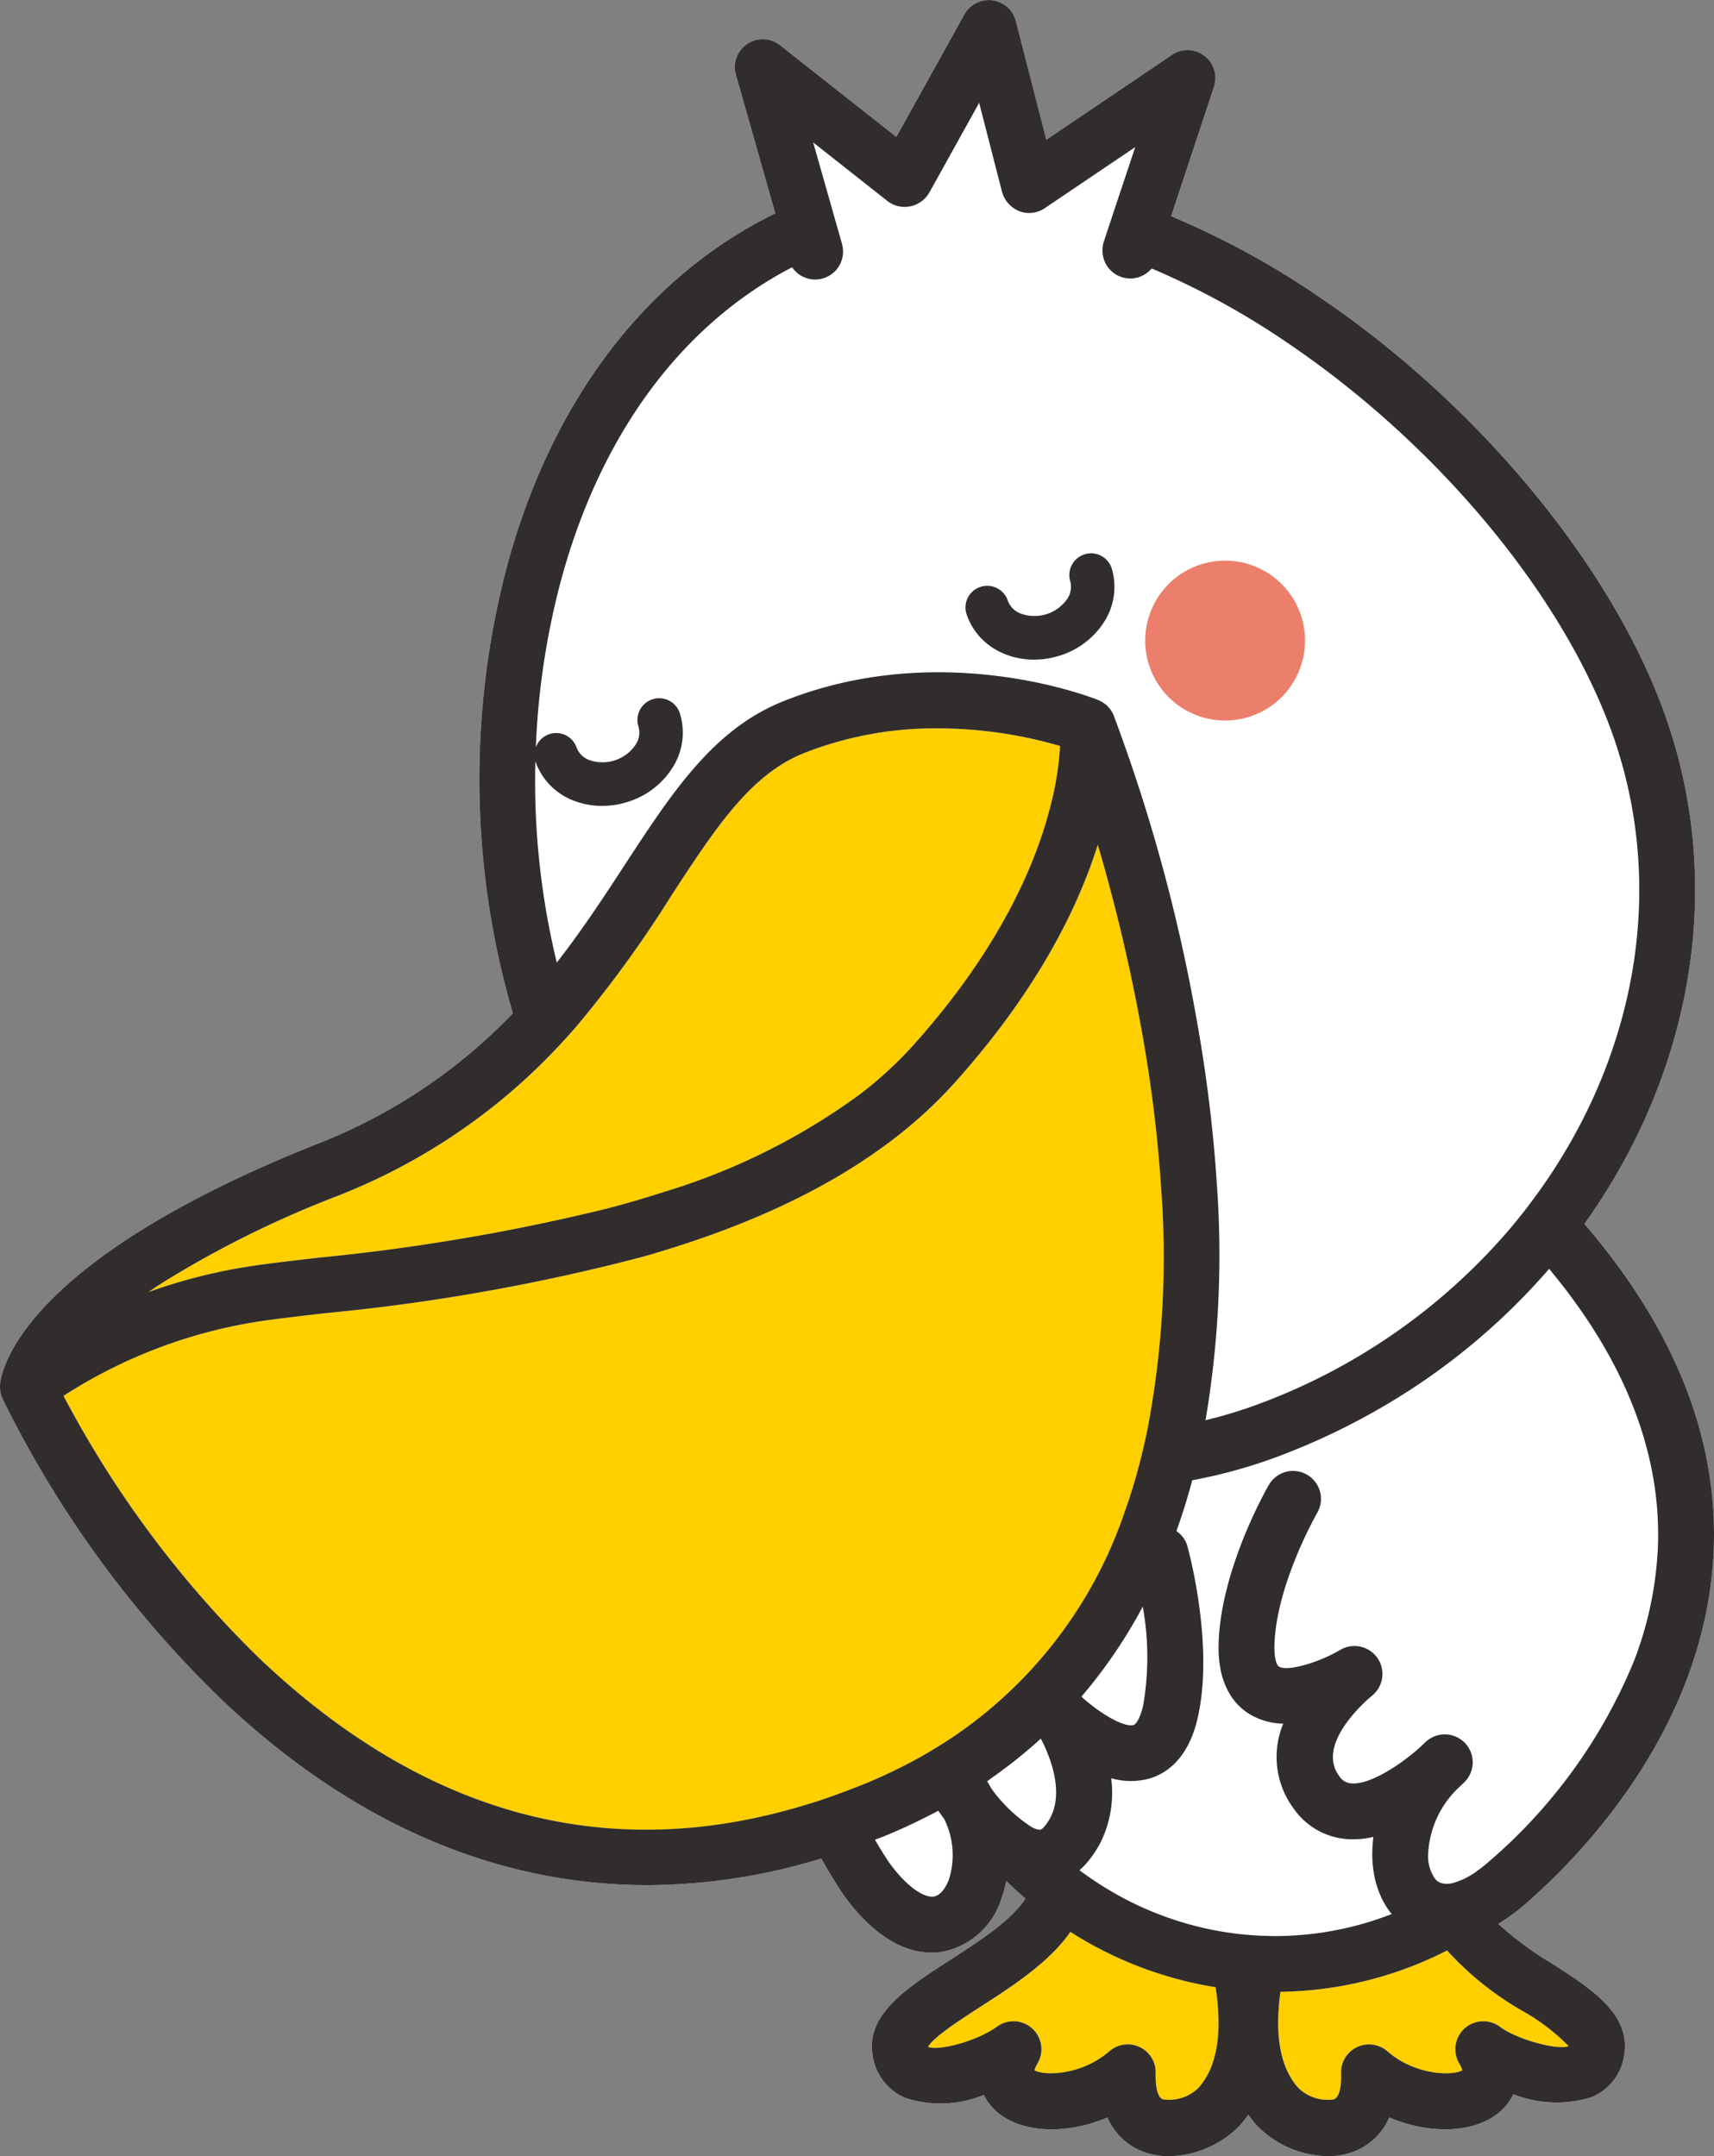 <svg id="グループ_54513" data-name="グループ 54513" xmlns="http://www.w3.org/2000/svg" xmlns:xlink="http://www.w3.org/1999/xlink" width="119.977" height="150.892" viewBox="0 0 119.977 150.892">
  <rect x="0" y="0" width="119.977" height="150.892" fill="#808080" stroke="none"/>
  <defs>
    <clipPath id="clip-path">
      <rect id="長方形_23193" data-name="長方形 23193" width="119.977" height="150.892" fill="none"/>
    </clipPath>
  </defs>
  <g id="グループ_54512" data-name="グループ 54512" clip-path="url(#clip-path)">
    <path id="パス_4414" data-name="パス 4414" d="M106.87,133.163c3.7-3.227,12.384-12.053,13.065-24.28.442-7.946-2.6-15.753-9.03-23.231,7.568-10.571,10.044-23.956,5.416-36.239-3.852-10.226-12.986-21.161-23.838-28.541a58.543,58.543,0,0,0-10.505-5.742l3-9.053a1.955,1.955,0,0,0-2.949-2.235L73.239,9.779l-2.134-8.31a1.955,1.955,0,0,0-3.6-.463L62.743,9.583,54.6,3.161a1.955,1.955,0,0,0-3.09,2.069l2.758,9.7c-9,4.411-15.621,13.046-18.769,24.655a58.438,58.438,0,0,0,.4,31.335,38.21,38.21,0,0,1-13.769,9.164C1.242,88.412.067,96.068,0,96.914c0,.024,0,.048,0,.072s0,.06,0,.091a1.959,1.959,0,0,0,.031.346c0,.015,0,.03.006.045a1.972,1.972,0,0,0,.12.368c.006.013.007.027.013.04a75.489,75.489,0,0,0,15.588,21.3c9.022,8.467,19.04,12.75,29.559,12.75a42.02,42.02,0,0,0,12.173-1.863c.894,1.6,1.543,2.529,1.568,2.563,2.338,3.229,4.549,4.025,6.16,4.025a4.879,4.879,0,0,0,.662-.045,5.414,5.414,0,0,0,4.213-3.727,8.2,8.2,0,0,0,.341-1.242q.654.637,1.346,1.23c-.969,1.524-3.288,3.019-5.25,4.283-2.993,1.928-5.819,3.749-5.472,6.509a3.821,3.821,0,0,0,2.322,3.161,7.9,7.9,0,0,0,5.482-.215,3.761,3.761,0,0,0,.975,1.237c1.784,1.482,4.911,1.524,7.683.345a4.434,4.434,0,0,0,2.39,2.353,5,5,0,0,0,1.9.357,7.08,7.08,0,0,0,4.939-2.111,8.537,8.537,0,0,0,.632-.789,8.43,8.43,0,0,0,.632.789,7.078,7.078,0,0,0,4.939,2.112,5.01,5.01,0,0,0,1.905-.357,4.437,4.437,0,0,0,2.39-2.353c2.772,1.179,5.9,1.137,7.683-.345a3.751,3.751,0,0,0,1-1.282,8.183,8.183,0,0,0,5.468.21,3.752,3.752,0,0,0,2.313-3.111c.348-2.761-2.384-4.515-5.025-6.21a23.582,23.582,0,0,1-3.816-2.813,12.506,12.506,0,0,0,1.908-1.389Z" transform="translate(0 0)" fill="#fff"/>
    <path id="パス_4415" data-name="パス 4415" d="M171.589,239.919a21.7,21.7,0,0,1-5.283-4.233,26.425,26.425,0,0,1-11.663,2.891c-.426,3.09,0,5.359,1.27,6.748a2.928,2.928,0,0,0,2.476.779c.517-.213.511-1.443.5-1.816a1.955,1.955,0,0,1,3.233-1.551c2,1.729,4.609,1.722,5.251,1.336a2.024,2.024,0,0,0-.219-.491,1.955,1.955,0,0,1,2.859-2.551c1.162.872,3.993,1.65,4.806,1.354a14.092,14.092,0,0,0-3.229-2.465" transform="translate(-65.013 -99.186)" fill="#ffcf00"/>
    <path id="パス_4416" data-name="パス 4416" d="M122.132,233.44c-1.482,2.139-4.053,3.8-6.28,5.233-1.334.859-3.324,2.142-3.683,2.813.714.314,3.422-.386,4.829-1.413a1.954,1.954,0,0,1,2.84,2.565,2.034,2.034,0,0,0-.22.492c.644.384,3.257.391,5.251-1.337a1.955,1.955,0,0,1,3.233,1.551c-.014.372-.02,1.6.5,1.816a2.93,2.93,0,0,0,2.476-.778c1.314-1.436,1.72-3.814,1.22-7.066a26.674,26.674,0,0,1-10.165-3.874" transform="translate(-47.205 -98.241)" fill="#ffcf00"/>
    <path id="パス_4417" data-name="パス 4417" d="M70.89,163.85A31.046,31.046,0,0,0,81.981,148.7q.288-.806.545-1.64c.2-.646.378-1.309.549-1.98s.325-1.347.469-2.039A64.31,64.31,0,0,0,84.5,126c-.132-2.065-.339-4.1-.6-6.091q-.144-1.1-.31-2.175t-.348-2.125a123.728,123.728,0,0,0-3.165-13.53c-1.392,4.418-4.246,10.23-10.045,16.683-4.581,5.1-10.954,8.5-17.666,10.842q-1,.349-2.011.666c-.678.214-1.357.42-2.037.615a138.875,138.875,0,0,1-22.3,3.972c-1.617.187-3.014.348-4.2.513a35.142,35.142,0,0,0-14.142,5.277,73.329,73.329,0,0,0,14.068,18.709c11.31,10.574,23.8,13.963,37.185,10.12.625-.179,1.252-.37,1.881-.58s1.234-.434,1.853-.67c.314-.12.628-.239.943-.367a36.326,36.326,0,0,0,3.954-1.886c.575-.319,1.133-.653,1.678-1q.851-.539,1.652-1.122" transform="translate(-3.23 -42.959)" fill="#ffcf00"/>
    <path id="パス_4418" data-name="パス 4418" d="M29.888,125.054a142.749,142.749,0,0,0,20.2-3.445q1-.264,2-.556t1.977-.608a45.386,45.386,0,0,0,13.666-6.814,27.523,27.523,0,0,0,3.709-3.4c6.161-6.856,8.663-12.864,9.667-16.892a21.416,21.416,0,0,0,.642-4.087c-.221-.066-.471-.137-.744-.21a30.839,30.839,0,0,0-7.822-1.03A25.089,25.089,0,0,0,63.8,89.754c-3.729,1.5-6.165,5.23-9.249,9.951a81.344,81.344,0,0,1-6.675,9.192q-.712.82-1.486,1.632-.721.755-1.5,1.5a42.3,42.3,0,0,1-13.76,8.725A72.094,72.094,0,0,0,19,126.758q-.56.358-1.068.7a38.533,38.533,0,0,1,7.664-1.886c1.23-.171,2.647-.334,4.288-.524" transform="translate(-7.548 -37.038)" fill="#ffcf00"/>
    <path id="パス_4419" data-name="パス 4419" d="M149.119,71.076a5.594,5.594,0,1,0-2.853,7.379,5.594,5.594,0,0,0,2.853-7.379" transform="translate(-58.247 -28.509)" fill="#ec7f6b"/>
    <path id="パス_4420" data-name="パス 4420" d="M106.87,133.163c3.7-3.227,12.384-12.053,13.065-24.28.442-7.946-2.6-15.753-9.03-23.231,7.568-10.572,10.044-23.956,5.416-36.239-3.853-10.225-12.987-21.161-23.838-28.54A58.547,58.547,0,0,0,81.977,15.13l3-9.052a1.954,1.954,0,0,0-2.949-2.235L73.24,9.779l-2.134-8.31a1.955,1.955,0,0,0-3.6-.462L62.743,9.582,54.6,3.161a1.955,1.955,0,0,0-3.09,2.069l2.758,9.7c-9,4.411-15.621,13.046-18.769,24.655a58.436,58.436,0,0,0,.4,31.334,38.2,38.2,0,0,1-13.768,9.164C1.242,88.412.067,96.068,0,96.914c0,.024,0,.048,0,.072s0,.061,0,.092a1.929,1.929,0,0,0,.031.346c0,.014,0,.03.007.045a1.927,1.927,0,0,0,.12.368c.006.013.007.027.013.04a75.482,75.482,0,0,0,15.587,21.3c9.022,8.467,19.04,12.75,29.559,12.75a42.02,42.02,0,0,0,12.173-1.863c.894,1.6,1.543,2.529,1.568,2.563,2.339,3.228,4.549,4.024,6.16,4.024a4.781,4.781,0,0,0,.662-.045,5.413,5.413,0,0,0,4.213-3.727,8.2,8.2,0,0,0,.341-1.242q.654.637,1.346,1.23c-.969,1.524-3.288,3.019-5.25,4.283-2.993,1.928-5.819,3.749-5.471,6.509a3.82,3.82,0,0,0,2.321,3.161,7.9,7.9,0,0,0,5.482-.215,3.767,3.767,0,0,0,.975,1.237c1.784,1.481,4.911,1.524,7.683.345a4.441,4.441,0,0,0,2.39,2.353,5.007,5.007,0,0,0,1.9.357,7.08,7.08,0,0,0,4.939-2.112,8.53,8.53,0,0,0,.632-.789,8.422,8.422,0,0,0,.632.788,7.078,7.078,0,0,0,4.939,2.112,5.008,5.008,0,0,0,1.905-.357,4.437,4.437,0,0,0,2.39-2.353c2.772,1.179,5.9,1.137,7.683-.345a3.762,3.762,0,0,0,1-1.282,8.187,8.187,0,0,0,5.468.21,3.754,3.754,0,0,0,2.313-3.111c.347-2.762-2.384-4.515-5.026-6.211a23.513,23.513,0,0,1-3.815-2.812,12.51,12.51,0,0,0,1.907-1.39ZM105,141.845a1.955,1.955,0,0,0-2.86,2.551,2,2,0,0,1,.219.491c-.642.386-3.256.393-5.251-1.336a1.955,1.955,0,0,0-3.233,1.551c.014.372.02,1.6-.5,1.816a2.929,2.929,0,0,1-2.476-.779c-1.272-1.389-1.695-3.657-1.269-6.748a26.435,26.435,0,0,0,11.663-2.891,21.7,21.7,0,0,0,5.282,4.233,14.11,14.11,0,0,1,3.229,2.465c-.814.3-3.644-.482-4.806-1.354m-21.128,4.294a2.928,2.928,0,0,1-2.476.778c-.518-.213-.512-1.444-.5-1.816a1.955,1.955,0,0,0-3.233-1.551c-1.993,1.728-4.607,1.721-5.251,1.337a2.01,2.01,0,0,1,.22-.492,1.955,1.955,0,0,0-2.84-2.565c-1.407,1.028-4.115,1.728-4.829,1.414.359-.671,2.348-1.954,3.683-2.814,2.227-1.435,4.8-3.093,6.28-5.232a26.673,26.673,0,0,0,10.165,3.874c.5,3.253.094,5.631-1.221,7.066M66.425,131.523c-.257.7-.66,1.148-1.078,1.206-.571.078-1.746-.5-3.122-2.4-.018-.024-.405-.591-.979-1.579.2-.079.4-.148.6-.229a39.951,39.951,0,0,0,3.83-1.8c.126.179.262.366.408.561a5.657,5.657,0,0,1,.341,4.242M18.514,116.4A73.29,73.29,0,0,1,4.446,97.687,35.146,35.146,0,0,1,18.588,92.41c1.186-.164,2.582-.325,4.2-.512a138.917,138.917,0,0,0,22.3-3.972c.681-.194,1.36-.4,2.038-.614s1.343-.434,2.011-.666C55.847,84.307,62.221,80.9,66.8,75.8c5.8-6.453,8.653-12.265,10.044-16.684a123.778,123.778,0,0,1,3.166,13.53q.182,1.05.348,2.126t.31,2.175c.261,1.988.468,4.026.6,6.091a64.285,64.285,0,0,1-.957,17.044q-.214,1.038-.468,2.039c-.171.671-.351,1.334-.55,1.98q-.256.835-.544,1.64A31.051,31.051,0,0,1,67.66,120.89q-.8.583-1.652,1.122c-.546.346-1.1.681-1.678,1a36.392,36.392,0,0,1-3.955,1.886c-.315.128-.629.246-.943.366-.619.237-1.237.464-1.852.671s-1.256.4-1.881.58c-13.385,3.843-25.875.454-37.184-10.12M37.478,53.272c0,.015.005.03.01.044a4.532,4.532,0,0,0,2.679,2.718,5.439,5.439,0,0,0,1.978.366,5.928,5.928,0,0,0,1.922-.324,5.676,5.676,0,0,0,3.053-2.424,4.533,4.533,0,0,0,.449-3.791,1.521,1.521,0,0,0-2.877.986,1.513,1.513,0,0,1-.184,1.245A2.8,2.8,0,0,1,41.273,53.2a1.511,1.511,0,0,1-.908-.871,1.514,1.514,0,0,0-2.856-.035,53.2,53.2,0,0,1,1.763-11.689c2.781-10.251,8.47-17.9,16.174-21.9a1.95,1.95,0,0,0,3.516-1.526c-.008-.035-.009-.069-.019-.1L58.436,15.3,57.9,13.41l-.978-3.44,3.469,2.735,1.735,1.369a2.032,2.032,0,0,0,.336.21,1.991,1.991,0,0,0,2.584-.8l.843-1.517L68.54,7.194l1.249,4.866.353,1.377a2.07,2.07,0,0,0,1.2,1.341,1.954,1.954,0,0,0,1.787-.207l.078-.053,2.26-1.526,4-2.7L78.3,13.787l-.621,1.874-.417,1.259a1.919,1.919,0,0,0-.09.6v.02a1.946,1.946,0,0,0,3.441,1.248,54.722,54.722,0,0,1,9.669,5.316c10.22,6.951,18.795,17.176,22.378,26.687,4.062,10.781,2,22.522-4.494,31.962q-.456.663-.942,1.31c-.1.129-.19.259-.288.387-.151.2-.3.389-.459.583-.276.346-.553.69-.84,1.027A42.584,42.584,0,0,1,88.2,98.223a32.113,32.113,0,0,1-3.816,1.167,69.1,69.1,0,0,0,.782-16.683c-.177-2.719-.474-5.38-.847-7.939-.1-.67-.2-1.329-.31-1.983s-.222-1.316-.34-1.961A119.916,119.916,0,0,0,77.96,50.08l0-.006a1.987,1.987,0,0,0-.123-.252c-.011-.019-.024-.035-.036-.054a1.988,1.988,0,0,0-.119-.173c-.021-.026-.044-.05-.066-.075-.038-.043-.076-.087-.118-.127-.026-.025-.054-.048-.082-.072s-.084-.071-.129-.1-.063-.042-.095-.063-.09-.055-.137-.08-.072-.036-.109-.053-.046-.024-.071-.034c-.446-.18-11.037-4.345-22.082.1-4.87,1.96-7.739,6.353-11.062,11.44-1.455,2.226-2.973,4.548-4.757,6.832a53.936,53.936,0,0,1-1.5-14.089m78.553,55.394a25.131,25.131,0,0,1-1.64,7.548,37,37,0,0,1-10.091,14l-.1.086a9.794,9.794,0,0,1-.792.626,5.08,5.08,0,0,1-1.779.871c-.056.011-.11.02-.164.026a1.3,1.3,0,0,1-.6-.053.92.92,0,0,1-.382-.252,2.765,2.765,0,0,1-.509-1.832,6.838,6.838,0,0,1,2.2-4.646c.17-.156.288-.272.346-.33a1.955,1.955,0,0,0-2.695-2.831c-.131.12-.258.241-.382.363-1.308,1.192-3.512,2.669-4.842,2.564a1.1,1.1,0,0,1-.87-.537c-1.706-2.343,2.268-5.562,2.3-5.591a1.955,1.955,0,0,0-2.206-3.217c-1.42.839-3.654,1.548-4.3,1.169-.166-.1-.334-.6-.312-1.475.1-4.237,2.965-9.232,2.993-9.282a1.954,1.954,0,0,0-3.382-1.96c-.139.239-3.39,5.9-3.52,11.145-.073,2.955,1.179,4.319,2.241,4.943a4.81,4.81,0,0,0,2.284.626,6.053,6.053,0,0,0,.733,5.943,5,5,0,0,0,3.719,2.132,6.173,6.173,0,0,0,1.855-.151c-.025.186-.036.369-.05.552a8.182,8.182,0,0,0,.082,1.972,6.5,6.5,0,0,0,.71,2.073,5.336,5.336,0,0,0,.545.8,22.492,22.492,0,0,1-6.83,1.5c-.449.027-.9.043-1.358.043-.243,0-.484-.012-.725-.02-.069,0-.14,0-.208-.005q-.909-.037-1.8-.147c-.1-.012-.2-.027-.3-.041A22.486,22.486,0,0,1,84,134.866a22.807,22.807,0,0,1-5.768-2.251,23.776,23.776,0,0,1-2.548-1.64l-.122-.093a5.231,5.231,0,0,0,.55-.558,7.322,7.322,0,0,0,.981-1.5,7.876,7.876,0,0,0,.689-4.378,4.954,4.954,0,0,0,2.65.028c1.184-.341,2.735-1.352,3.4-4.233,1.175-5.111-.635-11.74-.712-12.02a1.932,1.932,0,0,0-.773-1.074q.619-1.721,1.109-3.554a35.979,35.979,0,0,0,6.13-1.711A47.754,47.754,0,0,0,96.173,98.8a46,46,0,0,0,11.473-9.115c.267-.294.532-.588.791-.888q1.35,1.622,2.464,3.258c3.714,5.464,5.441,11.032,5.131,16.614m-36.017,10.7c-.2.853-.484,1.3-.667,1.351-.675.2-2.445-.87-3.65-1.984a35.068,35.068,0,0,0,4.293-6.3,19.724,19.724,0,0,1,.025,6.932m-10.625,5.8c-.092-.173-.19-.342-.291-.511.14-.1.274-.2.412-.3a34.384,34.384,0,0,0,3.345-2.684c.683,1.315,1.875,4.223.263,6.136-.213.253-.3.246-.367.242a1.528,1.528,0,0,1-.535-.185,10.512,10.512,0,0,1-2.826-2.7M37.342,74.987q.78-.742,1.5-1.5.773-.811,1.486-1.632A81.268,81.268,0,0,0,47,62.666c3.084-4.721,5.52-8.45,9.249-9.951a25.077,25.077,0,0,1,9.384-1.743A30.812,30.812,0,0,1,73.458,52c.273.072.524.144.744.209a21.4,21.4,0,0,1-.642,4.087c-1,4.028-3.506,10.036-9.667,16.892a27.511,27.511,0,0,1-3.708,3.4,45.4,45.4,0,0,1-13.667,6.815q-.984.319-1.976.608t-2,.556a142.749,142.749,0,0,1-20.2,3.445c-1.641.189-3.058.353-4.288.524a38.493,38.493,0,0,0-7.664,1.886q.506-.347,1.068-.705a72.143,72.143,0,0,1,12.126-6.006,42.3,42.3,0,0,0,13.76-8.725" transform="translate(0 0)" fill="#302d2c"/>
    <path id="パス_4421" data-name="パス 4421" d="M119.328,73.868a5.453,5.453,0,0,0,2.149.433,5.973,5.973,0,0,0,1.747-.265,5.678,5.678,0,0,0,3.13-2.326,4.529,4.529,0,0,0,.57-3.774,1.52,1.52,0,1,0-2.906.894,1.512,1.512,0,0,1-.224,1.238,2.8,2.8,0,0,1-3.271,1,1.512,1.512,0,0,1-.88-.9,1.521,1.521,0,0,0-2.907.892,4.532,4.532,0,0,0,2.591,2.8" transform="translate(-49.099 -28.138)" fill="#302d2c"/>
  </g>
</svg>

